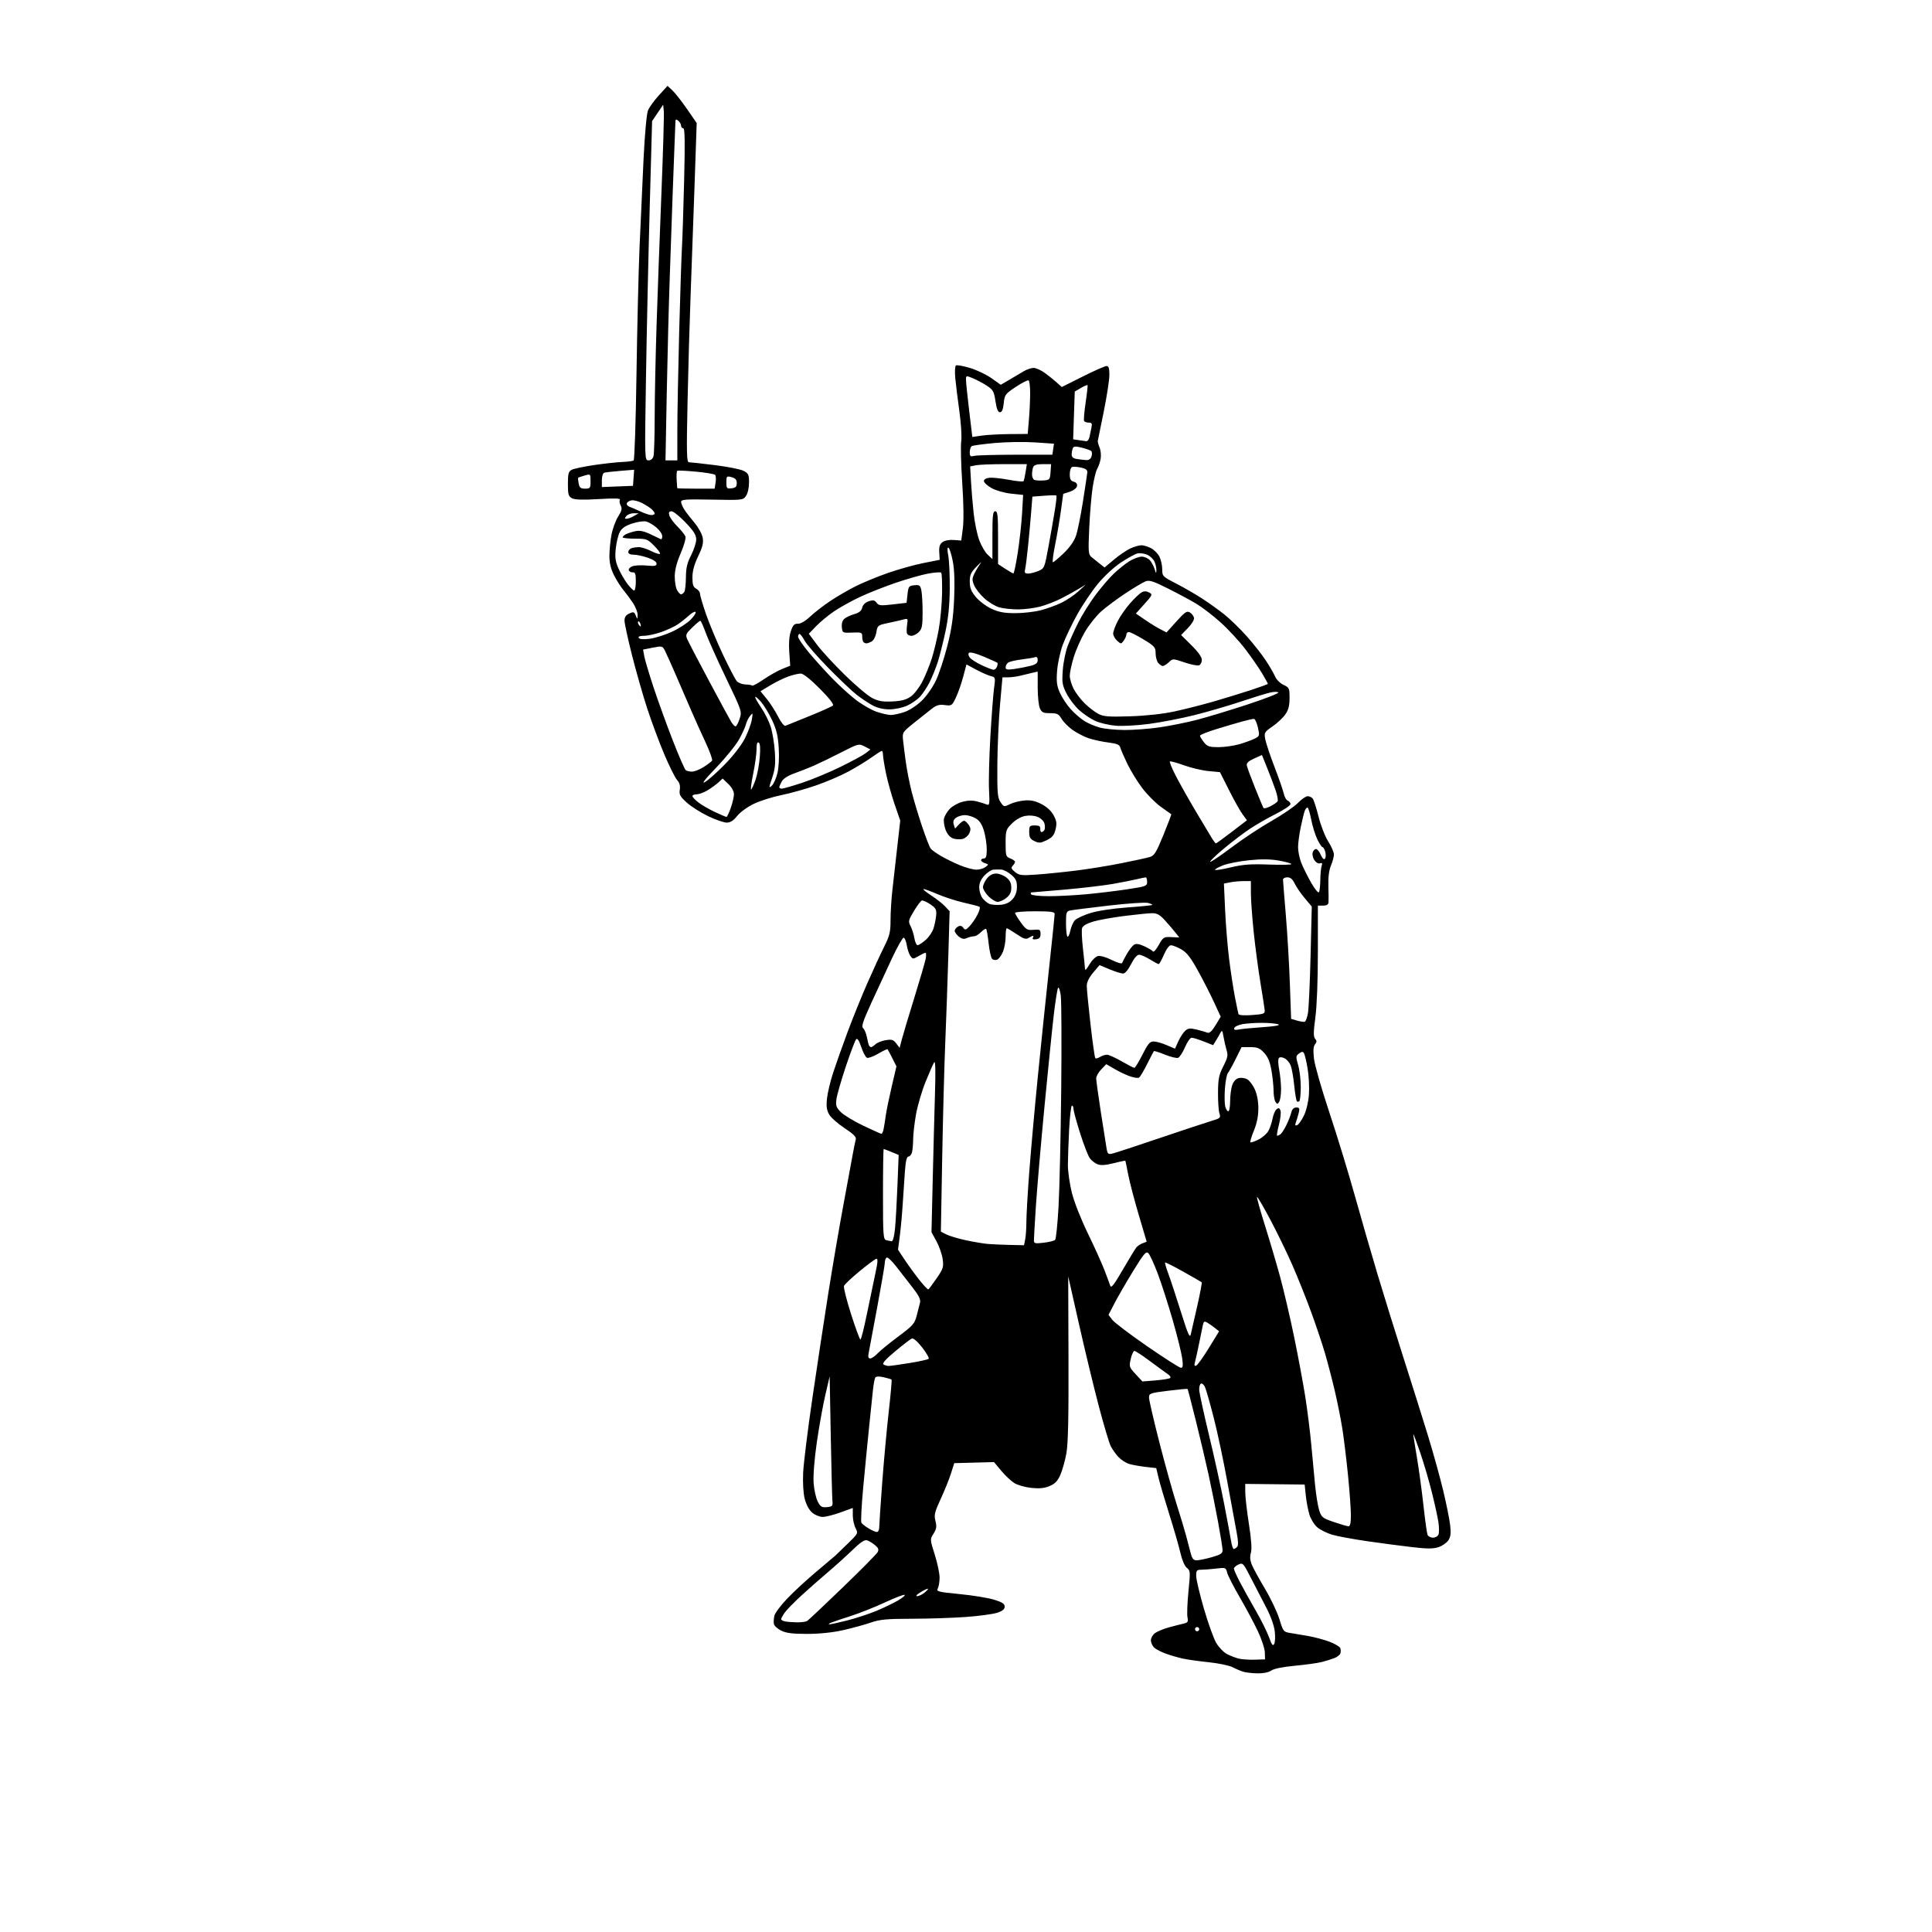 <svg version="1.1" xmlns="http://www.w3.org/2000/svg" xmlns:xlink="http://www.w3.org/1999/xlink" width="1024" height="1024" viewBox="0 0 1024 1024"><path stroke="none" fill="black" fill-rule="evenodd" d="M666.527,886.914C663.762,886.867 660.372,886.485 658.994,886.066C657.615,885.646 655.047,884.559 653.288,883.649C651.528,882.739 645.805,881.55 640.571,881.007C635.336,880.465 629.129,879.587 626.777,879.058C624.425,878.529 620.497,877.387 618.05,876.522C615.602,875.656 612.789,874.214 611.8,873.319C610.81,872.423 610.0,870.66 610.0,869.402C610.0,868.143 611.013,866.398 612.25,865.523C613.487,864.648 616.75,863.312 619.5,862.553C622.25,861.795 625.725,860.905 627.223,860.575C629.589,860.054 629.871,859.607 629.381,857.157C629.071,855.606 629.312,849.428 629.916,843.428C630.955,833.096 630.91,832.439 629.066,831.009C627.899,830.105 626.52,826.896 625.624,823.0C624.801,819.425 622.142,810.2 619.713,802.5C617.284,794.8 614.742,786.165 614.063,783.311L612.83,778.123L607.165,777.483C604.049,777.13 600.112,776.417 598.415,775.898C596.718,775.379 594.182,773.727 592.779,772.227C591.376,770.727 589.543,768.139 588.705,766.476C587.868,764.813 585.046,755.363 582.434,745.476C579.822,735.589 575.096,716.025 571.931,702.0L566.176,676.5L566.321,720.0C566.427,751.788 566.119,765.38 565.177,770.483C564.467,774.324 563.031,779.402 561.985,781.767C560.554,785.002 559.144,786.46 556.294,787.65C553.552,788.796 550.883,789.064 546.624,788.618C543.389,788.28 539.338,787.131 537.621,786.065C535.904,784.999 532.778,782.058 530.673,779.53L526.845,774.934L516.308,775.217L505.771,775.5L504.025,781.0C503.065,784.025 500.615,790.1 498.582,794.5C495.354,801.484 495.002,802.963 495.81,806.146C496.561,809.108 496.373,810.363 494.806,812.838C492.88,815.879 492.881,815.9 495.438,823.994C496.847,828.454 498.0,833.91 498.0,836.117C498,838.325 497.573,840.93 497.05,841.906C496.179,843.535 497.125,843.78 508.583,844.891C515.448,845.556 523.638,846.884 526.783,847.841C531.195,849.185 532.5,850.028 532.5,851.537C532.5,852.932 531.356,853.866 528.502,854.801C526.303,855.522 518.878,856.523 512.002,857.026C505.126,857.53 492.258,857.955 483.407,857.971C469.845,857.995 466.384,858.321 461.407,860.043C458.158,861.167 451.567,862.967 446.761,864.043C441.184,865.292 434.307,865.999 427.761,865.998C419.995,865.997 416.65,865.572 414.003,864.248C412.08,863.287 410.352,861.677 410.164,860.671C409.977,859.665 410.113,857.688 410.467,856.277C410.821,854.866 413.898,850.786 417.305,847.211C420.712,843.635 427.544,837.325 432.488,833.189C437.431,829.052 442.007,825.18 442.656,824.584C443.306,823.988 446.33,821.077 449.375,818.116C454.825,812.819 454.89,812.688 453.457,809.916C452.655,808.367 452,805.333 452.0,803.174L452.0,799.248L445.455,801.624C441.854,802.931 437.605,804.0 436.01,804.0C434.416,804.0 431.917,802.972 430.456,801.716C428.838,800.324 427.305,797.492 426.532,794.466C425.766,791.466 425.433,785.937 425.691,780.5C425.926,775.55 428.129,757.775 430.587,741.0C433.045,724.225 436.837,699.228 439.014,685.451C441.19,671.674 444.806,650.524 447.049,638.451C449.292,626.378 451.573,614.025 452.119,611.0C452.665,607.975 453.329,604.752 453.595,603.837C453.941,602.651 452.247,600.97 447.687,597.972C444.172,595.661 440.497,592.418 439.52,590.765C438.162,588.466 437.877,586.484 438.305,582.337C438.613,579.354 440.065,573.221 441.533,568.707C443.001,564.193 446.465,554.425 449.231,547.0C451.998,539.575 456.734,527.875 459.756,521.0C462.777,514.125 466.769,505.474 468.625,501.775C471.531,495.984 472,494.04 472.003,487.775C472.004,483.774 472.434,476.675 472.959,472.0C473.483,467.325 474.639,457.072 475.529,449.216L477.146,434.931L474.147,426.216C472.498,421.422 470.44,414.031 469.574,409.792C468.708,405.553 468.0,401.165 468.0,400.042C468.0,398.919 467.716,398.0 467.369,398.0C467.023,398 464.612,399.528 462.012,401.396C459.412,403.264 453.959,406.604 449.893,408.82C445.827,411.035 438.0,414.399 432.5,416.294C427.0,418.19 418.675,420.514 414.0,421.458C409.325,422.403 402.8,424.477 399.5,426.068C396.162,427.676 392.261,430.522 390.707,432.48C388.733,434.968 387.113,436 385.179,436.0C383.675,436 379.238,434.464 375.32,432.586C371.402,430.708 366.314,427.471 364.013,425.393C360.452,422.175 359.9,421.159 360.305,418.557C360.634,416.443 360.191,414.856 358.87,413.414C357.82,412.267 354.751,406.104 352.05,399.718C349.35,393.332 345.27,382.358 342.984,375.332C340.698,368.305 337.067,355.572 334.914,347.035C332.761,338.498 331,330.345 331.0,328.917C331.0,327.109 331.769,325.971 333.534,325.166C335.777,324.144 336.173,324.27 336.971,326.256C337.853,328.45 337.875,328.442 337.937,325.89C337.971,324.454 336.816,321.529 335.369,319.39C333.922,317.25 331.647,314.198 330.313,312.607C328.98,311.017 326.789,307.544 325.445,304.891C323.758,301.562 323,298.409 323,294.717C323,291.775 323.485,286.746 324.077,283.542C324.669,280.338 326.255,275.972 327.602,273.839C329.557,270.741 329.834,269.559 328.979,267.96C328.389,266.859 328.206,265.475 328.571,264.885C329.039,264.127 325.71,264.021 317.274,264.524C308.891,265.025 304.669,264.893 303.157,264.084C301.291,263.085 301,262.062 301.0,256.5C301.0,251.119 301.322,249.898 302.977,249.012C304.064,248.43 309.352,247.307 314.727,246.516C320.102,245.724 326.853,244.98 329.729,244.861C332.604,244.742 335.35,244.387 335.829,244.072C336.309,243.758 336.989,223.475 337.341,199.0C337.693,174.525 338.428,143.925 338.974,131.0C339.521,118.075 340.472,97.15 341.087,84.5C341.744,70.998 342.722,60.261 343.454,58.5C344.141,56.85 346.75,53.25 349.254,50.5L353.805,45.5L356.39,47.913C357.812,49.239 361.289,53.672 364.117,57.763L369.259,65.201L368.091,99.334C367.448,118.107 366.514,144.05 366.015,156.984C365.515,169.918 364.798,195.012 364.42,212.75C363.836,240.194 363.944,245.0 365.146,245C365.924,245 372.103,245.686 378.878,246.525C385.653,247.364 392.502,248.725 394.098,249.551C396.683,250.887 397.0,251.57 397.0,255.803C397.0,258.544 396.322,261.523 395.397,262.843C393.821,265.094 393.519,265.127 377.396,264.816C363.343,264.545 360.998,264.715 361.004,266.0C361.008,266.825 361.796,268.699 362.755,270.165C363.715,271.631 366.147,274.781 368.161,277.165C370.174,279.549 372.102,283.075 372.445,285.0C372.927,287.705 372.379,289.94 370.034,294.84C367.937,299.221 367.0,302.685 367.0,306.055C367.0,309.906 367.42,311.154 369.0,312C370.1,312.589 371.0,313.77 371.0,314.625C371,315.48 372.415,320.302 374.143,325.34C375.872,330.378 379.931,340.1 383.164,346.944C386.397,353.788 389.715,360.133 390.538,361.042C391.362,361.952 393.424,362.736 395.12,362.784C396.817,362.833 398.431,363.097 398.706,363.373C398.982,363.649 401.748,362.142 404.854,360.025C407.959,357.908 412.375,355.427 414.667,354.512L418.834,352.849L418.325,345.675C417.991,340.97 418.285,337.123 419.181,334.5C420.274,331.298 421.016,330.519 422.9,330.593C424.345,330.65 426.845,329.189 429.377,326.808C431.644,324.676 436.425,320.973 440.0,318.581C443.575,316.189 449.684,312.638 453.576,310.691C457.468,308.743 465.178,305.575 470.709,303.65C476.24,301.724 484.657,299.376 489.415,298.431L498.064,296.714L497.83,292.741C497.655,289.778 498.091,288.404 499.548,287.33C500.697,286.484 503.142,286.017 505.491,286.196L509.482,286.5L510.334,280.0C510.857,276.007 510.731,266.715 510.007,255.911C509.359,246.236 509.116,236.336 509.466,233.911C509.819,231.47 509.383,224.364 508.492,218.0C507.605,211.675 506.626,203.749 506.314,200.387C505.993,196.916 506.161,194.018 506.704,193.683C507.23,193.358 510.576,193.967 514.14,195.037C517.705,196.106 522.825,198.548 525.519,200.463L530.417,203.946L534.959,201.295C537.456,199.837 540.85,197.826 542.5,196.826C544.15,195.826 546.543,195.006 547.817,195.004C549.091,195.002 551.791,196.212 553.817,197.693C555.843,199.175 558.682,201.456 560.128,202.763L562.755,205.14L573.861,199.57C579.969,196.506 585.649,194 586.483,194C587.627,194 587.998,195.167 587.991,198.75C587.987,201.363 586.638,210.132 584.995,218.239C583.352,226.345 581.933,233.32 581.842,233.739C581.751,234.157 582.188,235.737 582.814,237.25C583.439,238.762 583.682,241.462 583.353,243.25C583.025,245.037 582.204,247.4 581.529,248.5C580.855,249.6 579.763,254.1 579.103,258.5C578.443,262.9 577.633,272.635 577.303,280.133C576.749,292.72 576.848,293.885 578.601,295.329C579.646,296.189 581.612,297.767 582.971,298.835L585.442,300.777L590.471,296.563C593.237,294.245 597.143,291.595 599.151,290.674C601.159,289.753 603.769,289 604.951,289C606.132,289 608.419,289.683 610.033,290.517C611.646,291.351 613.649,293.354 614.483,294.967C615.317,296.581 616.002,299.611 616.004,301.7C616.008,305.408 616.185,305.59 623.274,309.23C627.27,311.281 633.455,314.845 637.02,317.151C640.584,319.456 645.975,323.318 649.0,325.732C652.025,328.146 657.372,333.356 660.883,337.311C664.393,341.265 668.934,347.047 670.974,350.159C673.013,353.271 675.221,357.096 675.88,358.659C676.54,360.222 678.524,362.175 680.289,363.0C683.337,364.424 683.499,364.78 683.486,370.014C683.475,374.152 682.897,376.336 681.169,378.762C679.903,380.54 676.858,383.378 674.401,385.068C670.141,387.999 669.967,388.31 670.615,391.82C670.989,393.844 673.197,400.45 675.523,406.5C677.848,412.55 680.059,418.925 680.437,420.666C680.814,422.408 681.77,424.081 682.561,424.385C683.352,424.689 683.989,425.514 683.977,426.219C683.964,426.923 680.476,429.252 676.227,431.393C671.977,433.535 665.808,437.07 662.519,439.25C659.229,441.43 653.021,446.146 648.725,449.73C644.428,453.313 641.144,456.478 641.428,456.762C641.712,457.045 646.776,453.636 652.683,449.185C658.589,444.735 668.164,438.4 673.961,435.108C679.757,431.816 686.051,427.52 687.946,425.561C689.842,423.603 692.149,422 693.074,422C693.998,422 695.208,422.562 695.762,423.25C696.316,423.938 697.716,428.277 698.873,432.894C700.03,437.511 702.332,443.401 703.988,445.982C705.645,448.563 707.0,451.663 707.0,452.87C707.0,454.077 706.292,456.737 705.427,458.782C704.403,461.202 703.928,464.944 704.065,469.5C704.182,473.35 704.215,477.288 704.138,478.25C704.043,479.458 703.149,480.001 701.25,480.002L698.5,480.004L698.496,504.752C698.494,519.677 697.966,533.391 697.167,539.302C696.134,546.945 696.107,549.424 697.044,550.552C697.981,551.682 697.97,552.331 696.994,553.507C696.112,554.57 695.947,556.811 696.432,561.104C696.811,564.454 700.443,577.163 704.503,589.347C708.562,601.531 714.647,621.4 718.023,633.5C721.399,645.6 726.857,664.5 730.15,675.5C733.444,686.5 739.669,706.525 743.984,720.0C748.298,733.475 754.103,751.931 756.883,761.013C759.663,770.094 763.289,783.176 764.939,790.084C766.59,796.991 768.239,805.184 768.604,808.292C769.115,812.634 768.898,814.506 767.67,816.381C766.79,817.723 764.445,819.358 762.458,820.014C759.675,820.932 756.511,820.938 748.673,820.036C743.078,819.393 732.332,817.978 724.793,816.892C717.254,815.806 708.838,814.25 706.09,813.434C703.343,812.618 699.803,810.863 698.223,809.535C696.644,808.206 694.757,805.179 694.03,802.809C693.303,800.439 692.436,795.875 692.104,792.667L691.5,786.834L675.75,786.667L660,786.5L660.013,791.0C660.02,793.475 660.89,801.008 661.946,807.74C663.239,815.982 663.582,820.971 662.995,823.016C662.391,825.123 662.561,827.097 663.548,829.46C664.331,831.334 667.468,837.06 670.519,842.184C673.571,847.308 676.992,854.525 678.122,858.221C680.102,864.697 680.311,864.963 683.839,865.51C685.852,865.822 690.18,866.551 693.455,867.129C696.73,867.708 701.75,869.057 704.612,870.128C707.473,871.198 710.067,872.733 710.376,873.537C710.685,874.342 710.694,875.634 710.397,876.408C710.1,877.183 708.651,878.287 707.178,878.862C705.705,879.436 702.7,880.362 700.5,880.918C698.3,881.474 691.903,882.359 686.284,882.884C679.968,883.475 675.206,884.443 673.811,885.42C672.425,886.39 669.616,886.967 666.527,886.914zM665.0,879.669L670.5,879.5L670.392,875.815C670.332,873.787 668.617,868.612 666.58,864.315C664.542,860.017 660.234,851.974 657.005,846.443C653.777,840.912 650.817,835.119 650.428,833.57C649.741,830.831 649.582,830.771 644.611,831.369C641.8,831.706 638.263,831.987 636.75,831.991C634.314,831.999 634.0,832.372 634.0,835.262C634.0,837.056 635.829,844.818 638.065,852.512C640.3,860.205 643.243,868.41 644.603,870.744C645.964,873.079 648.523,875.742 650.289,876.662C652.055,877.582 654.85,878.673 656.5,879.087C658.15,879.5 661.975,879.762 665.0,879.669zM675.349,871.341C675.843,870.458 675.977,867.433 675.646,864.618C675.285,861.541 673.477,856.509 671.112,852.0C668.949,847.875 665.297,840.816 662.996,836.314C658.989,828.474 658.711,828.175 656.406,829.225C655.083,829.828 654.001,830.811 654.002,831.411C654.003,832.01 655.422,835.2 657.154,838.5C658.887,841.8 662.678,848.621 665.578,853.657C668.479,858.693 671.661,865.094 672.651,867.88C674.057,871.84 674.647,872.596 675.349,871.341zM635.085,864.447C635.606,864.125 635.769,863.436 635.447,862.915C635.125,862.394 634.436,862.231 633.915,862.553C633.394,862.875 633.231,863.564 633.553,864.085C633.875,864.606 634.564,864.769 635.085,864.447zM439.56,860.932C440.142,860.97 444.346,860.058 448.9,858.906C453.455,857.754 460.39,855.489 464.311,853.872C468.233,852.255 473.469,849.743 475.947,848.291C478.425,846.839 479.986,845.495 479.415,845.305C478.845,845.115 474.131,846.94 468.939,849.361C463.748,851.781 455.675,854.99 451.0,856.491C446.325,857.991 441.6,859.59 440.5,860.042C439.4,860.494 438.977,860.895 439.56,860.932zM422.0,859.869C424.475,859.924 427.087,859.597 427.805,859.142C428.523,858.686 436.997,850.706 446.637,841.407C456.277,832.108 464.604,823.693 465.14,822.707C465.895,821.32 465.594,820.478 463.808,818.985C462.539,817.924 460.66,816.771 459.633,816.423C458.249,815.955 456.174,817.329 451.633,821.722C448.26,824.984 442.35,830.311 438.5,833.559C434.65,836.806 428.35,842.364 424.5,845.91C420.65,849.455 416.715,853.513 415.757,854.928C414.798,856.342 414.01,857.805 414.007,858.177C414.003,858.549 414.788,859.059 415.75,859.311C416.712,859.562 419.525,859.813 422.0,859.869zM486.139,845.996C487.041,845.998 488.841,845.115 490.139,844.033C491.438,842.952 492.173,842.052 491.774,842.033C491.375,842.015 489.575,842.898 487.774,843.996C485.824,845.185 485.163,845.994 486.139,845.996zM634.223,827.0C635.403,827.0 638.986,826.266 642.184,825.368C646.936,824.035 647.998,823.349 647.988,821.618C647.982,820.453 646.896,813.65 645.575,806.5C644.253,799.35 641.995,788.113 640.556,781.53C639.117,774.946 636.088,762.121 633.825,753.03C631.562,743.938 629.597,736.359 629.459,736.186C629.32,736.014 624.66,736.44 619.103,737.134C609.554,738.326 609.0,738.522 609.0,740.722C609.0,742.002 611.448,752.601 614.439,764.275C617.43,775.949 621.529,790.675 623.546,797.0C625.564,803.325 627.869,810.975 628.67,814.0C629.47,817.025 630.565,821.188 631.101,823.25C631.847,826.115 632.583,827.0 634.223,827.0zM653.888,821.0C654.28,821.0 655.082,820.518 655.67,819.93C656.431,819.169 656.339,816.781 655.352,811.68C654.589,807.731 652.376,795.725 650.435,785.0C648.495,774.275 645.292,759.2 643.318,751.5C641.344,743.8 639.262,736.476 638.692,735.224C638.122,733.972 637.17,733.115 636.578,733.319C635.985,733.523 635.545,734.998 635.601,736.595C635.657,738.193 637.98,748.95 640.764,760.5C643.548,772.05 647.171,788.475 648.814,797.0C650.457,805.525 652.111,814.413 652.489,816.75C652.867,819.087 653.496,821.0 653.888,821.0zM759.5,815.0C760.757,815.0 762.075,814.247 762.428,813.326C762.781,812.406 762.784,809.593 762.435,807.076C762.085,804.559 760.508,797.325 758.93,791.0C757.353,784.675 754.507,775.0 752.607,769.5C750.707,764.0 749.118,759.793 749.076,760.151C749.034,760.508 749.871,765.908 750.937,772.151C752.002,778.393 753.574,789.869 754.431,797.653C755.287,805.437 756.264,812.524 756.601,813.403C756.938,814.281 758.243,815.0 759.5,815.0zM464.75,811.996C465.438,811.998 466.0,810.943 466.0,809.652C466.0,808.36 466.696,797.898 467.548,786.402C468.399,774.906 469.959,757.872 471.014,748.549C472.069,739.227 472.758,731.425 472.545,731.212C472.333,730.999 470.447,730.439 468.354,729.967C465.887,729.411 464.325,729.475 463.908,730.149C463.554,730.721 462.996,733.734 462.668,736.844C462.339,739.955 461.399,749.025 460.577,757.0C459.756,764.975 458.365,779.266 457.488,788.758C456.61,798.25 456.19,806.499 456.555,807.089C456.92,807.679 458.632,809.024 460.359,810.077C462.087,811.131 464.062,811.994 464.75,811.996zM714.75,808.965C715.612,808.989 716.0,807.18 716.0,803.14C716.0,799.917 715.312,790.355 714.472,781.89C713.631,773.426 712.277,762.316 711.462,757.201C710.647,752.087 708.852,743.087 707.471,737.201C706.091,731.316 703.784,722.45 702.345,717.5C700.906,712.55 697.588,702.65 694.972,695.5C692.355,688.35 687.908,677.219 685.089,670.764C682.27,664.309 676.976,653.392 673.325,646.504C669.675,639.615 666.493,634.173 666.256,634.411C666.019,634.648 667.857,641.29 670.341,649.171C672.826,657.052 676.46,669.35 678.417,676.5C680.374,683.65 683.74,698.05 685.896,708.5C688.053,718.95 690.734,733.35 691.855,740.5C692.975,747.65 694.383,758.9 694.984,765.5C695.584,772.1 696.499,781.826 697.018,787.113C697.537,792.399 698.533,798.474 699.231,800.613C700.4,804.195 701.01,804.674 707.0,806.715C710.575,807.933 714.062,808.945 714.75,808.965zM438.306,798.809C441.199,798.529 441.472,798.217 441.201,795.5C441.037,793.85 440.64,778.325 440.319,761.0L439.736,729.5L437.412,739.5C436.134,745.0 434.116,756.25 432.928,764.5C431.636,773.473 430.955,782.115 431.233,786.008C431.489,789.587 432.467,794.001 433.405,795.817C434.87,798.65 435.566,799.074 438.306,798.809zM612.252,731.657C615.965,731.36 619.485,730.818 620.075,730.454C620.732,730.048 620.247,729.18 618.823,728.212C617.546,727.344 613.29,724.241 609.368,721.317C605.445,718.393 601.796,716.0 601.26,716.0C600.723,716.0 599.849,717.913 599.316,720.25C598.391,724.313 598.506,724.669 601.924,728.349L605.5,732.198L612.252,731.657zM625.879,724.957C626.962,724.991 627.112,723.903 626.58,719.892C626.207,717.083 623.944,707.97 621.549,699.642C619.155,691.314 615.598,680.262 613.644,675.082C611.691,669.902 609.454,665.026 608.675,664.246C607.451,663.022 606.347,664.31 600.614,673.652C596.961,679.604 592.523,687.27 590.752,690.685L587.532,696.896L589.516,699.514C590.607,700.954 598.925,707.258 608.0,713.523C617.075,719.789 625.12,724.934 625.879,724.957zM471.0,723.981C471.825,723.987 476.772,723.299 481.994,722.452C487.215,721.606 491.807,720.593 492.197,720.203C492.587,719.813 491.052,717.114 488.785,714.205C486.363,711.096 484.114,709.126 483.332,709.426C482.6,709.707 478.637,712.744 474.526,716.175C469.472,720.392 467.447,722.665 468.275,723.191C468.949,723.619 470.175,723.974 471.0,723.981zM633.957,723.848C634.65,723.617 637.676,719.42 640.681,714.522L646.144,705.617L643.822,703.78C642.545,702.77 640.724,701.496 639.775,700.95C638.386,700.15 637.955,700.399 637.565,702.228C637.299,703.478 636.398,707.875 635.564,712.0C634.729,716.125 633.743,720.573 633.372,721.884C632.893,723.574 633.064,724.145 633.957,723.848zM461.246,720.0C462.019,720.0 463.742,718.827 465.076,717.394C466.409,715.96 471.36,711.916 476.079,708.406C483.891,702.594 484.767,701.598 485.882,697.262C486.556,694.643 487.353,691.528 487.653,690.34C488.046,688.784 486.918,686.542 483.627,682.34C481.112,679.128 477.221,674.124 474.98,671.22C472.739,668.316 470.477,666.205 469.953,666.529C469.429,666.853 469.0,667.998 469.0,669.073C469.0,670.148 467.184,680.809 464.964,692.764C462.744,704.719 460.684,715.737 460.385,717.25C459.999,719.203 460.248,720.0 461.246,720.0zM456.051,710.0C456.416,710.0 457.928,704.038 459.41,696.75C460.892,689.462 462.915,679.767 463.906,675.205C465.262,668.959 465.399,666.983 464.459,667.205C463.772,667.367 459.764,670.338 455.552,673.806C451.34,677.275 447.642,680.77 447.333,681.574C447.025,682.378 448.71,689.103 451.079,696.518C453.448,703.933 455.685,710.0 456.051,710.0zM631.138,707.235C631.489,705.731 633.028,698.988 634.557,692.252C636.086,685.516 637.149,679.834 636.919,679.626C636.688,679.418 632.308,676.897 627.184,674.023C622.06,671.15 617.708,668.958 617.513,669.154C617.317,669.35 618.08,671.983 619.208,675.005C620.336,678.027 623.338,687.131 625.879,695.235C629.628,707.189 630.62,709.453 631.138,707.235zM492.031,683.422C492.324,683.274 494.296,680.635 496.415,677.559C499.927,672.46 500.212,671.561 499.638,667.377C499.292,664.853 497.817,660.597 496.36,657.92L493.711,653.052L494.362,625.276C494.721,609.999 495.26,589.4 495.561,579.5C495.933,567.242 495.786,562.003 495.101,563.077C494.547,563.944 492.485,568.646 490.518,573.526C488.55,578.406 486.279,586.193 485.47,590.83C484.662,595.468 483.994,601.341 483.986,603.881C483.979,606.421 483.701,609.513 483.37,610.75C483.038,611.987 482.191,613.0 481.487,613.0C480.609,613.0 480.026,615.425 479.626,620.75C479.306,625.013 478.785,632.775 478.468,638.0C478.151,643.225 477.459,650.847 476.93,654.939L475.968,662.378L479.577,667.813C481.562,670.803 485.056,675.599 487.343,678.47C489.629,681.342 491.739,683.571 492.031,683.422zM595.13,672.93C598.461,667.194 601.688,661.891 602.302,661.146C602.915,660.401 604.396,659.42 605.591,658.965L607.765,658.139L603.527,643.819C601.195,635.944 598.692,626.35 597.962,622.5C597.233,618.65 596.56,615.38 596.467,615.232C596.374,615.085 593.59,615.659 590.279,616.507C586.035,617.594 583.514,617.766 581.731,617.088C580.34,616.559 578.466,615.085 577.568,613.813C576.669,612.541 574.373,606.588 572.467,600.585C570.56,594.582 569.0,588.844 569.0,587.835C569.0,586.826 568.619,586.0 568.154,586.0C567.689,586.0 567.016,591.737 566.658,598.75C566.301,605.763 566.006,614.227 566.004,617.56C566.002,620.892 566.935,627.417 568.078,632.06C569.282,636.95 572.83,646.001 576.513,653.577C580.009,660.769 583.98,669.544 585.336,673.077C586.692,676.61 588.089,680.369 588.439,681.43C588.936,682.937 590.403,681.073 595.13,672.93zM535.125,659.832L542.75,660.0L543.375,656.875C543.719,655.156 544,650.994 544.001,647.625C544.002,644.256 544.678,632.5 545.505,621.5C546.331,610.5 548.368,587.775 550.031,571.0C551.695,554.225 554.393,528.196 556.028,513.157C557.662,498.118 559.0,485.181 559.0,484.407C559.0,483.287 556.859,483.0 548.5,483.0C542.725,483.0 538.0,483.382 538.0,483.85C538.0,484.317 539.376,486.6 541.058,488.922C543.825,492.741 544.468,493.113 547.808,492.822C551.165,492.529 551.5,492.727 551.5,495.0C551.5,496.866 550.902,497.585 549.139,497.834C547.636,498.047 547.021,497.774 547.448,497.084C547.817,496.488 547.86,496.0 547.545,496.0C547.231,496.0 546.174,496.499 545.198,497.109C543.764,498.004 542.535,497.619 538.816,495.109C536.283,493.399 533.938,492 533.605,492.0C533.272,492.0 533.0,494.039 533.0,496.532C533.0,499.025 532.345,502.631 531.545,504.546C530.745,506.461 529.365,508.307 528.478,508.647C527.591,508.987 526.398,508.798 525.827,508.227C525.256,507.656 524.436,503.971 524.004,500.037C523.572,496.104 522.982,492.649 522.693,492.36C522.403,492.07 521.229,492.771 520.083,493.917C518.938,495.062 517.438,496.069 516.75,496.152C516.062,496.236 515.05,496.392 514.5,496.499C513.95,496.606 512.755,497.019 511.844,497.418C510.822,497.864 509.387,497.455 508.094,496.349C506.942,495.362 506.0,494.003 506.0,493.327C506.0,492.652 506.769,491.669 507.708,491.143C508.936,490.456 509.734,490.621 510.544,491.729C511.531,493.079 511.949,492.975 513.922,490.885C515.161,489.573 517.032,486.837 518.08,484.804C519.128,482.772 519.62,480.883 519.174,480.608C518.728,480.332 515.019,479.359 510.932,478.446C506.844,477.533 500.422,475.45 496.659,473.817C492.897,472.184 489.635,471.032 489.41,471.256C489.186,471.481 491.139,473.051 493.751,474.746C496.363,476.44 499.585,478.984 500.91,480.399L503.321,482.97L502.627,506.735C502.245,519.806 501.519,540.4 501.012,552.5C500.506,564.6 499.774,592.114 499.386,613.642L498.68,652.783L501.59,654.277C503.191,655.099 507.875,656.49 512.0,657.369C516.125,658.248 521.3,659.124 523.5,659.315C525.7,659.507 530.931,659.739 535.125,659.832zM553.173,658.666C556.019,658.329 558.745,657.655 559.232,657.168C559.719,656.681 560.54,648.681 561.057,639.391C561.574,630.101 562.207,602.25 562.465,577.5C562.722,552.75 562.608,530.25 562.212,527.5C561.815,524.75 561.176,522.986 560.792,523.579C560.408,524.173 559.403,530.473 558.56,537.579C557.717,544.686 555.46,566.925 553.544,587.0C551.627,607.075 549.596,630.692 549.03,639.483C548.463,648.274 548.0,656.324 548.0,657.372C548.0,659.081 548.537,659.215 553.173,658.666zM472.605,657.884C473.258,657.952 473.981,655.236 474.371,651.25C474.734,647.538 475.319,637.222 475.669,628.328L476.307,612.155L472.531,610.578C470.455,609.71 468.586,609.0 468.378,609.0C468.17,609.0 468.0,619.767 468.0,632.927C468.0,654.873 468.145,656.891 469.75,657.311C470.712,657.562 471.997,657.82 472.605,657.884zM589.797,611.361C591.284,611.001 602.4,607.351 614.5,603.249C626.6,599.147 638.891,595.081 641.813,594.213C646.845,592.719 647.083,592.5 646.313,590.068C645.866,588.656 645.532,583.675 645.571,579.0C645.631,571.789 646.056,569.693 648.374,565.177C650.667,560.711 650.951,559.344 650.138,556.677C649.605,554.93 648.866,551.713 648.497,549.529C647.908,546.041 647.701,545.798 646.791,547.529C646.222,548.613 645.131,550.504 644.367,551.731L642.979,553.962L637.952,551.981C635.188,550.892 632.323,550.0 631.586,550.0C630.849,550.0 629.269,552.273 628.074,555.05C626.879,557.828 625.243,560.353 624.439,560.662C623.635,560.97 620.491,560.214 617.452,558.981C614.414,557.748 611.773,556.91 611.583,557.119C611.393,557.329 609.776,560.425 607.99,564.0C606.203,567.575 604.282,570.794 603.72,571.152C603.158,571.511 600.97,571.195 598.858,570.45C596.747,569.705 593.07,567.953 590.688,566.557L586.356,564.019L583.678,566.814C582.205,568.352 581.001,570.485 581.003,571.555C581.004,572.625 582.117,580.7 583.476,589.5C584.835,598.3 586.204,606.966 586.52,608.757C587.04,611.71 587.347,611.953 589.797,611.361zM667.103,603.947C669.224,602.866 671.604,600.732 672.394,599.206C673.183,597.68 674.139,594.775 674.519,592.751C674.899,590.727 675.832,588.555 676.593,587.923C677.672,587.027 678.128,587.171 678.668,588.576C679.048,589.567 678.677,592.992 677.845,596.189C677.012,599.385 676.594,601.993 676.915,601.985C677.237,601.976 678.002,601.639 678.616,601.235C679.229,600.831 680.628,598.7 681.724,596.5C682.82,594.3 684.014,591.263 684.377,589.75C684.825,587.887 685.683,587.0 687.038,587.0C688.715,587.0 688.93,587.445 688.373,589.75C688.007,591.263 687.342,593.491 686.897,594.702C686.274,596.394 686.413,596.779 687.497,596.363C688.273,596.065 689.892,593.788 691.095,591.303C692.391,588.626 693.478,584.052 693.762,580.076C694.026,576.386 693.714,570.235 693.069,566.407C692.423,562.58 691.554,558.897 691.138,558.224C690.55,557.272 689.969,557.302 688.522,558.36C686.797,559.622 686.764,560.075 688.069,564.61C688.843,567.3 689.456,572.525 689.432,576.222C689.408,579.92 689.076,583.257 688.694,583.639C688.312,584.021 687.72,584.054 687.379,583.712C687.037,583.371 686.399,579.583 685.961,575.296C685.523,571.008 684.699,566.29 684.13,564.811C683.561,563.332 682.126,561.603 680.941,560.968C679.658,560.282 678.42,560.18 677.883,560.717C677.345,561.255 677.389,563.778 677.99,566.947C678.545,569.876 678.993,574.574 678.985,577.386C678.976,580.199 678.526,583.175 677.985,584.0C677.109,585.333 676.891,585.333 676.015,584.0C675.474,583.175 675.024,580.512 675.015,578.082C675.007,575.652 674.503,570.812 673.896,567.327C673.1,562.753 672.014,560.156 669.995,557.995C667.677,555.513 666.414,555.0 662.627,555.0L658.056,555.0L654.972,561.214C653.277,564.632 651.404,568.014 650.81,568.729C650.216,569.444 649.509,573.136 649.237,576.934C648.965,580.732 649.034,585 649.39,586.42C649.747,587.839 650.48,589.0 651.019,589.0C651.559,589.0 652.0,586.592 652.0,583.649C652.0,580.706 652.495,576.879 653.1,575.143C653.778,573.198 655.084,571.766 656.507,571.409C657.776,571.09 659.794,571.355 660.992,571.996C662.19,572.637 664.022,575.038 665.063,577.331C666.248,579.94 666.955,583.745 666.954,587.5C666.953,591.506 666.172,595.398 664.604,599.211C663.312,602.352 662.478,605.145 662.751,605.418C663.024,605.691 664.983,605.029 667.103,603.947zM467.171,600.951C467.539,600.978 468.078,599.763 468.367,598.25C468.656,596.737 469.175,593.475 469.521,591.0C469.866,588.525 471.27,581.703 472.64,575.839L475.132,565.179L472.943,560.839C471.739,558.453 470.605,556.333 470.422,556.129C470.24,555.924 468.015,556.973 465.478,558.46C462.942,559.946 460.268,560.933 459.537,560.653C458.806,560.372 457.437,557.82 456.494,554.982C455.367,551.588 454.442,550.158 453.793,550.807C453.251,551.349 450.804,557.779 448.357,565.095C445.91,572.41 443.657,580.224 443.351,582.459C442.868,585.977 443.176,586.909 445.647,589.418C447.216,591.012 452.55,594.248 457.5,596.609C462.45,598.97 466.802,600.924 467.171,600.951zM601.237,565.987C601.643,565.994 603.561,562.85 605.5,559.0C608.395,553.251 609.455,552.0 611.43,552.0C612.752,552.0 615.845,552.862 618.303,553.916L622.772,555.831L624.525,551.945C625.488,549.808 627.12,547.296 628.15,546.364C629.721,544.943 630.71,544.836 634.262,545.701C636.593,546.269 639.175,547.007 640.0,547.34C641.034,547.758 642.354,546.538 644.251,543.41L647.002,538.873L643.459,531.187C641.51,526.959 637.649,519.4 634.878,514.389C630.984,507.348 628.975,504.792 626.034,503.139C623.94,501.963 621.514,501.0 620.642,501.0C619.692,501.0 618.193,503.006 616.905,506.0C615.722,508.75 614.472,510.998 614.127,510.995C613.782,510.992 611.7,509.881 609.5,508.526C607.3,507.171 604.72,506.048 603.767,506.031C602.676,506.012 601.094,507.854 599.5,511.0C597.945,514.069 596.305,516.0 595.252,516.0C594.31,516.0 591.115,514.995 588.153,513.768L582.767,511.535L579.398,515.518C577.223,518.089 576.024,520.563 576.015,522.501C576.007,524.152 576.895,533.335 577.989,542.907C579.084,552.48 580.229,560.562 580.535,560.868C580.841,561.174 581.964,560.879 583.032,560.212C584.099,559.545 585.766,559.014 586.736,559.03C587.706,559.047 591.2,560.616 594.5,562.518C597.8,564.419 600.832,565.981 601.237,565.987zM461.73,555.0C462.067,555.0 463.11,554.306 464.047,553.457C464.985,552.609 467.442,551.64 469.507,551.305C472.678,550.791 473.538,551.062 475.038,553.05L476.814,555.405L477.971,550.952C478.607,548.504 481.57,538.625 484.554,529.0C487.539,519.375 490.266,510.038 490.615,508.25C490.964,506.462 490.926,505.0 490.529,505.0C490.133,505.0 488.468,505.788 486.83,506.75C483.989,508.419 483.791,508.418 482.55,506.729C481.835,505.755 480.963,503.168 480.613,500.979C480.263,498.791 479.51,497.0 478.94,497.0C478.37,497.0 475.628,501.837 472.847,507.75C470.067,513.663 465.177,524.215 461.982,531.199C457.325,541.381 456.433,544.114 457.482,544.985C458.202,545.582 459.104,547.739 459.486,549.778C459.869,551.817 460.392,553.826 460.65,554.242C460.907,554.659 461.394,555.0 461.73,555.0zM656.632,545.651C658.209,545.342 664.0,544.781 669.5,544.402C675.999,543.955 678.8,543.438 677.5,542.927C676.4,542.495 672.575,542.135 669.0,542.128C665.425,542.121 660.737,542.428 658.582,542.811C656.427,543.194 654.461,544.116 654.214,544.859C653.879,545.864 654.5,546.067 656.632,545.651zM691.5,541.574C692.05,541.444 692.838,539.349 693.252,536.919C693.666,534.488 694.289,520.8 694.636,506.5L695.267,480.5L691.5,476.0C689.429,473.525 687.035,470.038 686.182,468.25C685.091,465.966 683.941,465.0 682.315,465.0C681.042,465.0 680.009,465.562 680.021,466.25C680.032,466.938 680.705,475.375 681.516,485.0C682.326,494.625 683.288,510.943 683.653,521.263L684.317,540.025L687.409,540.917C689.109,541.408 690.95,541.703 691.5,541.574zM663.622,538.0C669.744,537.555 670.481,537.28 670.327,535.5C670.232,534.4 669.22,527.875 668.078,521.0C666.936,514.125 665.327,502.039 664.501,494.143C663.675,486.247 663.0,476.909 663.0,473.393L663.0,467.0L659.125,467.0C656.994,467.0 653.777,467.295 651.976,467.655L648.702,468.31L649.339,482.405C649.689,490.157 650.654,501.9 651.483,508.5C652.312,515.1 653.693,524.1 654.551,528.5C655.41,532.9 656.254,536.95 656.428,537.5C656.619,538.104 659.466,538.302 663.622,538.0zM575.401,514.0C575.622,514.0 576.692,512.492 577.78,510.648C578.868,508.805 580.71,507.048 581.873,506.743C583.116,506.419 586.133,507.259 589.183,508.779C592.04,510.202 594.526,510.947 594.706,510.434C594.887,509.92 596.04,507.743 597.267,505.596C598.495,503.449 600.207,501.252 601.071,500.714C602.175,500.027 603.809,500.28 606.571,501.566C608.732,502.572 610.779,503.801 611.12,504.297C611.462,504.793 612.833,503.241 614.169,500.849C616.478,496.713 616.805,496.509 620.826,496.692L625.054,496.884L623.064,494.354C621.969,492.962 619.483,490.064 617.539,487.912C614.802,484.882 613.272,484.002 610.753,484.008C608.964,484.012 602.325,484.67 596.0,485.469C589.675,486.267 582.165,487.623 579.311,488.481C576.055,489.46 573.903,490.73 573.535,491.889C573.213,492.906 573.406,497.734 573.966,502.619C574.526,507.503 574.987,512.062 574.992,512.75C574.996,513.438 575.181,514.0 575.401,514.0zM486.378,500.959C486.995,500.937 488.901,499.7 490.613,498.209C492.325,496.719 494.213,493.925 494.81,492.0C495.406,490.075 496.03,486.953 496.197,485.061C496.457,482.108 496.016,481.294 493.068,479.289C491.181,478.005 489.163,477.112 488.584,477.305C488.005,477.498 486.109,480.024 484.371,482.918C481.45,487.784 481.318,488.38 482.615,490.84C483.387,492.303 484.297,495.188 484.637,497.25C484.977,499.312 485.761,500.982 486.378,500.959zM567.268,493.375C567.699,491.299 568.789,488.785 569.691,487.789C570.592,486.794 574.293,485.061 577.915,483.94C581.814,482.733 589.758,481.524 597.391,480.976C604.482,480.467 610.465,479.868 610.688,479.645C610.911,479.423 609.876,478.935 608.388,478.561C606.9,478.188 597.542,478.83 587.592,479.988C577.641,481.147 568.487,482.307 567.25,482.566C565.204,482.995 565.0,483.611 565.0,489.352C565.0,492.825 565.334,496 565.742,496.408C566.149,496.816 566.836,495.451 567.268,493.375zM530.498,479.55C533.224,479.259 535.214,478.29 536.748,476.506C538.242,474.77 539.0,472.59 539.0,470.033C539.0,466.956 538.379,465.655 535.923,463.589C534.231,462.165 531.869,460.948 530.673,460.885C529.478,460.822 527.6,460.845 526.5,460.938C525.4,461.03 523.263,462.439 521.75,464.069C519.918,466.043 519.0,468.12 519.0,470.293C519.0,472.087 519.723,474.587 520.607,475.849C521.491,477.111 523.178,478.556 524.357,479.06C525.536,479.563 528.299,479.784 530.498,479.55zM528.788,478.0C527.72,478.0 525.531,476.685 523.923,475.077C522.315,473.469 521.0,471.28 521.0,470.212C521.0,469.144 521.933,467.084 523.073,465.635C524.428,463.912 526.112,463.0 527.938,463.0C529.474,463.0 531.916,463.933 533.365,465.073C535.276,466.576 536.0,468.067 536.0,470.5C536.0,472.933 535.276,474.424 533.365,475.927C531.916,477.067 529.856,478.0 528.788,478.0zM555.809,474.999C560.589,474.999 569.45,474.547 575.5,473.995C581.55,473.443 591.337,472.265 597.25,471.377C607.454,469.844 608.0,469.641 608.0,467.381C608.0,466.071 607.663,465.011 607.25,465.024C606.837,465.037 604.7,465.479 602.5,466.006C600.3,466.533 594.633,467.649 589.907,468.486C585.18,469.323 573.705,470.678 564.407,471.499C555.108,472.319 547.136,472.992 546.691,472.995C546.246,472.998 546.16,473.45 546.5,474.0C546.84,474.55 551.029,475 555.809,474.999zM699.072,472.884C699.439,472.29 699.76,469.395 699.787,466.45C699.813,463.505 700.126,460.177 700.483,459.054C700.969,457.524 700.765,457.153 699.669,457.573C698.836,457.893 697.566,457.218 696.714,456.002C695.893,454.83 695.449,453 695.727,451.935C696.006,450.871 696.801,450.0 697.495,450.0C698.189,450.0 699.327,451.375 700.023,453.056C700.784,454.894 701.652,455.748 702.2,455.2C702.701,454.699 702.812,453.099 702.447,451.645C702.082,450.19 701.422,449.0 700.981,449.0C700.539,449.0 699.269,447.087 698.158,444.75C697.046,442.413 695.598,437.688 694.938,434.25C694.279,430.812 693.396,428.0 692.977,428.0C692.557,428.0 691.911,428.788 691.542,429.75C691.172,430.712 690.223,434.567 689.435,438.315C688.646,442.064 688.0,446.892 688.0,449.045C688.0,451.198 688.75,454.881 689.667,457.23C690.583,459.578 692.924,464.304 694.869,467.732C696.817,471.165 698.704,473.479 699.072,472.884zM549.47,463.534C554.437,463.181 563.866,462.226 570.425,461.413C576.984,460.599 587.784,458.843 594.425,457.511C601.066,456.178 607.776,454.718 609.336,454.266C611.795,453.553 612.763,452.003 616.622,442.591C619.069,436.622 620.943,431.657 620.786,431.557C620.629,431.458 618.158,429.693 615.296,427.637C612.434,425.58 607.984,421.108 605.407,417.699C602.831,414.289 599.268,408.484 597.49,404.797C595.713,401.111 594.033,397.233 593.757,396.179C593.366,394.682 591.969,394.102 587.378,393.531C584.145,393.129 579.475,392.115 577.0,391.278C574.525,390.442 570.678,388.45 568.451,386.853C566.223,385.256 563.61,382.61 562.644,380.975C561.13,378.412 560.294,378.0 556.604,378.0C552.985,378.0 552.141,377.605 551.161,375.453C550.522,374.052 550.0,369.093 550.0,364.434L550.0,355.962L547.25,356.578C545.737,356.917 542.925,357.598 541.0,358.091C539.075,358.585 536.111,358.991 534.413,358.994L531.326,359.0L530.027,373.579C529.312,381.598 528.677,395.885 528.614,405.329C528.514,420.331 528.727,422.835 530.299,425.149C532.048,427.725 532.184,427.755 535.231,426.235C536.955,425.375 540.421,424.491 542.933,424.27C546.321,423.973 548.661,424.467 552.0,426.185C554.867,427.66 557.208,429.823 558.452,432.145C560.048,435.127 560.23,436.493 559.452,439.645C558.703,442.677 557.705,443.888 554.779,445.318C551.549,446.897 550.691,446.961 548.279,445.805C546.026,444.725 545.5,443.813 545.5,440.987C545.5,437.779 545.74,437.5 548.5,437.5C550.743,437.5 551.465,437.941 551.361,439.25C551.285,440.212 551.596,441.0 552.052,441.0C552.509,441.0 553.176,440.524 553.535,439.943C553.894,439.362 553.927,437.844 553.607,436.57C553.276,435.253 551.733,433.718 550.029,433.012C548.205,432.256 545.589,432.042 543.338,432.464C541.136,432.877 538.3,434.5 536.321,436.479C533.181,439.619 533.0,440.189 533.0,446.925C533.0,453.604 533.156,454.109 535.5,455.0C536.875,455.523 538.0,456.322 538.0,456.775C538.0,457.229 537.438,458.172 536.75,458.871C535.747,459.891 535.988,460.541 537.97,462.16C540.194,463.976 541.344,464.113 549.47,463.534zM652.25,459.748C658.904,458.16 662.863,457.867 672.713,458.235C679.431,458.485 684.72,458.357 684.468,457.949C684.216,457.541 681.143,456.708 677.64,456.098C673.249,455.333 668.407,455.285 662.056,455.942C656.988,456.466 650.853,457.655 648.421,458.583C645.989,459.512 644.0,460.597 644.0,460.995C644.0,461.393 647.712,460.832 652.25,459.748zM517.5,460.944C519.15,460.94 521.319,460.316 522.319,459.557C524.06,458.238 524.049,458.15 522.069,457.522C520.931,457.161 520.0,456.446 520.0,455.933C520.0,455.42 520.675,455.0 521.5,455.0C522.626,455.0 523.0,453.798 523.0,450.182C523.0,447.531 522.339,443.137 521.531,440.415C520.478,436.872 519.228,434.975 517.126,433.734C515.512,432.78 512.911,432.014 511.346,432.032C509.781,432.049 507.672,432.691 506.659,433.458C505.377,434.43 505.027,435.508 505.504,437.013L506.19,439.173L508.134,437.087C509.203,435.939 510.485,435.0 510.982,435.0C511.48,435.0 512.554,435.952 513.369,437.116C514.522,438.762 514.607,439.768 513.754,441.64C513.151,442.964 511.546,444.327 510.188,444.668C508.83,445.008 506.562,444.88 505.147,444.383C503.504,443.805 502.067,442.143 501.168,439.782C500.394,437.75 500.029,435.019 500.357,433.715C500.684,432.411 502.038,430.173 503.365,428.741C504.692,427.309 507.699,425.62 510.048,424.987C512.96,424.203 515.46,424.143 517.909,424.8C519.884,425.329 522.208,426.058 523.073,426.42C524.449,426.996 524.591,426.035 524.207,418.713C523.965,414.112 524.286,401.382 524.919,390.424C525.552,379.466 526.431,367.903 526.871,364.728C527.655,359.075 527.618,358.942 525.086,358.317C523.664,357.966 520.194,356.438 517.377,354.92L512.253,352.161L510.468,358.831C509.487,362.499 507.744,367.457 506.595,369.849C504.588,374.026 504.358,374.177 500.768,373.696C497.777,373.295 496.346,373.725 493.615,375.847C491.737,377.306 487.503,380.673 484.206,383.328C478.363,388.035 478.222,388.262 478.64,392.328C478.876,394.623 479.539,399.875 480.113,404.0C480.687,408.125 482.048,415.053 483.137,419.395C484.226,423.738 486.72,432.063 488.679,437.895C490.639,443.728 492.714,449.088 493.291,449.808C493.868,450.527 496.331,452.281 498.763,453.707C501.195,455.132 505.731,457.346 508.842,458.625C511.954,459.905 515.85,460.949 517.5,460.944zM644.486,447.0C644.729,447.0 648.524,444.245 652.921,440.878L660.915,434.756L658.606,431.628C657.336,429.908 654.115,424.169 651.449,418.876L646.601,409.252L640.501,408.682C637.147,408.369 631.29,406.983 627.487,405.603C623.685,404.223 620.341,403.326 620.057,403.61C619.772,403.894 621.207,407.361 623.245,411.313C625.283,415.266 630.156,423.9 634.073,430.5C637.99,437.1 641.837,443.512 642.621,444.75C643.405,445.988 644.244,447.0 644.486,447.0zM385.052,432.99C385.356,432.996 386.371,430.863 387.307,428.25C388.244,425.637 389.008,422.347 389.005,420.937C389.002,419.401 387.801,417.226 386.007,415.506L383.013,412.639L380.757,414.714C379.516,415.856 376.925,417.736 375.0,418.891C373.075,420.047 370.488,420.994 369.25,420.996C368.012,420.998 367.0,421.427 367.0,421.949C367.0,422.471 368.466,424.016 370.257,425.383C372.049,426.749 375.986,429.018 379.007,430.424C382.028,431.83 384.749,432.985 385.052,432.99zM673.307,427.357C675.063,426.457 676.791,425.27 677.147,424.718C677.503,424.166 676.994,421.417 676.015,418.607C675.037,415.798 673.025,410.499 671.545,406.832L668.853,400.164L664.676,402.049C661.699,403.393 660.595,404.446 660.832,405.717C661.015,406.698 662.966,411.994 665.169,417.486C667.372,422.978 669.385,427.814 669.644,428.232C669.902,428.651 671.55,428.257 673.307,427.357zM398.115,418.429C398.499,418.192 399.558,415.861 400.469,413.249C401.379,410.637 402.381,405.301 402.696,401.392C403.081,396.604 402.897,394.055 402.134,393.583C401.357,393.102 400.995,394.237 400.983,397.191C400.974,399.561 400.168,405.406 399.192,410.18C398.215,414.954 397.731,418.666 398.115,418.429zM409.068,416.438C410.043,415.556 411.386,412.561 412.053,409.781C412.775,406.771 413.055,401.362 412.746,396.404C412.347,390.015 411.54,386.62 409.273,381.79C407.648,378.331 405.066,374.018 403.535,372.208C402.004,370.397 400.547,369.12 400.298,369.369C400.048,369.618 401.421,372.114 403.348,374.916C405.276,377.718 407.598,382.37 408.509,385.255C409.42,388.14 410.4,394.1 410.687,398.5C411.1,404.822 410.799,407.71 409.253,412.271C407.445,417.603 407.431,417.92 409.068,416.438zM414.368,418.0C415.12,418.0 419.957,416.612 425.118,414.916C430.278,413.22 439.45,409.408 445.5,406.445C451.55,403.482 457.59,400.196 458.923,399.144L461.346,397.23L458.251,395.63C455.208,394.056 455,394.109 445.828,398.8C440.698,401.423 434.169,404.589 431.32,405.835C428.47,407.081 423.788,408.928 420.913,409.94C417.714,411.067 415.18,412.696 414.379,414.14C413.66,415.438 413.055,416.837 413.035,417.25C413.016,417.663 413.615,418.0 414.368,418.0zM373.678,414.493C375.426,413.481 380.223,409.199 384.338,404.976C388.716,400.484 393.069,394.825 394.83,391.337C396.485,388.059 398.128,383.604 398.481,381.438C399.091,377.699 399.043,377.601 397.519,379.5C396.636,380.6 395.651,382.625 395.331,384.0C395.01,385.375 393.361,388.975 391.665,392.0C389.969,395.025 384.513,401.737 379.541,406.916C373.578,413.126 371.582,415.705 373.678,414.493zM366.77,408.985C368.018,408.993 370.793,407.893 372.936,406.541C375.079,405.188 377.099,403.649 377.426,403.12C377.752,402.592 376.164,398.186 373.896,393.33C371.627,388.473 368.313,381.125 366.529,377.0C364.745,372.875 361.148,364.55 358.536,358.5C355.923,352.45 353.179,346.323 352.437,344.885C351.13,342.352 350.929,342.302 345.961,343.284L340.833,344.298L341.493,347.899C341.855,349.88 344.089,357.35 346.458,364.5C348.826,371.65 353.394,384.25 356.61,392.5C359.825,400.75 362.916,407.831 363.478,408.235C364.04,408.639 365.521,408.976 366.77,408.985zM645.891,396.0C649.051,396.0 654.081,395.276 657.068,394.391C660.056,393.507 663.679,392.175 665.121,391.433C667.634,390.138 667.699,389.896 666.702,385.541C666.131,383.044 665.176,381.005 664.582,381.012C663.987,381.018 661.25,381.634 658.5,382.379C655.75,383.125 649.562,384.947 644.75,386.428C639.938,387.909 636.0,389.483 636.0,389.926C636.0,390.368 636.933,391.916 638.073,393.365C639.882,395.665 640.875,396.0 645.891,396.0zM596.0,386.914C600.675,386.941 609.0,386.318 614.5,385.53C620.0,384.742 629.0,382.924 634.5,381.491C640.0,380.059 652.046,376.407 661.269,373.378C670.491,370.348 677.807,367.496 677.525,367.04C677.243,366.583 675.322,366.59 673.256,367.055C671.19,367.519 664.1,369.704 657.5,371.909C650.9,374.113 639.875,377.325 633.0,379.044C626.125,380.764 615.325,382.854 609.0,383.688C602.612,384.531 594.71,384.953 591.224,384.638C587.772,384.326 582.992,383.205 580.601,382.148C578.211,381.09 574.363,378.516 572.05,376.426C569.737,374.337 566.697,370.362 565.294,367.594C563.015,363.096 562.805,361.763 563.313,355.031C563.626,350.889 564.819,345.107 565.963,342.181C567.108,339.256 569.634,333.706 571.577,329.848C573.52,325.99 577.518,319.576 580.462,315.595C583.406,311.614 587.836,306.431 590.306,304.077C592.775,301.723 596.529,298.732 598.648,297.43C600.767,296.128 603.668,295.048 605.095,295.031C606.522,295.014 608.461,295.852 609.403,296.893C610.345,297.933 611.501,300.071 611.972,301.643C612.686,304.026 612.842,304.134 612.914,302.297C612.961,301.085 612.492,298.978 611.87,297.615C611.249,296.251 609.458,294.604 607.89,293.954C606.322,293.305 604.018,293.037 602.769,293.359C601.521,293.682 597.647,295.819 594.161,298.109C590.53,300.494 585.309,305.312 581.939,309.387C578.704,313.299 573.722,320.706 570.869,325.847C568.016,330.988 564.589,338.188 563.255,341.847C561.92,345.506 560.584,351.678 560.284,355.562C559.842,361.292 560.12,363.483 561.757,367.184C562.867,369.692 565.444,373.592 567.484,375.851C569.524,378.109 572.815,380.959 574.797,382.184C576.779,383.409 580.448,384.963 582.951,385.638C585.453,386.313 591.325,386.887 596.0,386.914zM389.863,385.0C390.312,385.0 391.269,383.215 391.989,381.033C393.292,377.084 393.258,376.981 384.769,359.283C380.077,349.502 375.23,338.688 373.998,335.25C372.765,331.812 371.492,329.0 371.17,329.0C370.848,329.0 368.913,330.632 366.871,332.626C363.493,335.925 363.261,336.489 364.299,338.876C364.927,340.319 370.123,350.275 375.846,361.0C381.57,371.725 386.881,381.512 387.649,382.75C388.417,383.988 389.414,385.0 389.863,385.0zM416.309,384.678C416.964,384.409 422.675,382.096 429.0,379.537C435.325,376.979 440.933,374.456 441.463,373.93C442.079,373.319 439.561,370.091 434.487,364.987C429.478,359.948 425.754,357.0 424.399,357.0C423.218,357.0 420.282,357.692 417.876,358.537C415.469,359.383 411.153,361.493 408.285,363.227L403.07,366.38L406.394,370.44C408.222,372.673 410.933,376.9 412.418,379.834C413.97,382.898 415.626,384.96 416.309,384.678zM599.0,379.654C607.361,379.386 616.241,378.42 622.328,377.117C627.734,375.96 636.959,373.628 642.828,371.935C648.698,370.241 657.663,367.497 662.75,365.835C667.837,364.174 672.0,362.651 672.0,362.451C672.0,362.252 670.632,359.768 668.961,356.933C667.289,354.098 663.272,348.299 660.034,344.045C656.797,339.792 650.852,333.367 646.824,329.769C642.796,326.17 637.025,321.749 634.0,319.944C630.975,318.139 624.253,314.531 619.063,311.927C611.32,308.042 609.186,307.359 607.175,308.124C605.827,308.636 601.074,311.466 596.612,314.413C592.15,317.359 586.357,321.665 583.738,323.981C581.119,326.297 577.217,331.186 575.068,334.846C572.919,338.506 570.225,344.585 569.08,348.355C567.936,352.126 567.0,356.531 567.0,358.145C567.0,359.759 567.919,362.88 569.041,365.081C570.164,367.282 572.857,370.804 575.025,372.909C577.193,375.013 580.437,377.489 582.234,378.411C584.958,379.809 587.741,380.015 599.0,379.654zM472.072,378.967C473.486,378.985 476.752,378.282 479.329,377.403C482.038,376.481 485.938,373.938 488.572,371.378C491.124,368.898 494.437,364.153 496.103,360.593C497.739,357.098 500.44,348.896 502.105,342.369C504.383,333.438 505.275,327.259 505.709,317.408C506.092,308.731 505.862,302.068 505.028,297.646C504.335,293.977 503.31,290.692 502.75,290.345C502.065,289.922 502.021,291.322 502.615,294.608C503.102,297.298 503.451,305.142 503.39,312.037C503.314,320.809 502.621,327.654 501.085,334.831C499.877,340.472 498.051,347.709 497.028,350.912C496.005,354.115 494.052,358.932 492.688,361.618C491.325,364.303 489.039,367.759 487.609,369.297C486.178,370.835 483.094,372.963 480.754,374.025C478.401,375.093 474.26,375.966 471.485,375.978C468.242,375.992 465.065,375.247 462.492,373.868C460.304,372.695 456.486,370.151 454.007,368.213C451.528,366.276 444.748,359.838 438.94,353.906C433.132,347.974 427.517,341.518 426.462,339.56C425.408,337.602 424.198,336.0 423.773,336.0C423.348,336.0 423.0,336.669 423.0,337.487C423.0,338.304 425.537,342.017 428.639,345.737C431.74,349.456 437.253,355.577 440.889,359.337C444.525,363.097 450.187,368.262 453.471,370.815C456.755,373.368 461.705,376.239 464.471,377.196C467.237,378.152 470.657,378.949 472.072,378.967zM473.022,371.784C477.882,371.543 480.376,370.869 482.804,369.14C484.596,367.864 487.37,364.228 488.969,361.062C490.567,357.895 492.786,352.423 493.9,348.902C495.013,345.381 496.646,338.55 497.528,333.722C498.41,328.894 499.214,320.275 499.316,314.567C499.417,308.86 499.209,303.894 498.854,303.532C498.498,303.17 495.413,303.381 491.997,304.001C488.581,304.62 480.772,306.84 474.643,308.935C468.514,311.029 459.9,314.451 455.5,316.539C451.1,318.627 445.025,322.016 442.0,324.07C438.975,326.124 434.742,329.627 432.594,331.855L428.687,335.904L433.014,341.702C435.393,344.891 442.009,352.076 447.716,357.668C453.423,363.261 459.984,368.798 462.296,369.972C465.603,371.652 467.892,372.039 473.022,371.784zM526.643,354.99C527.272,354.996 528.07,354.261 528.417,353.357C528.763,352.453 528.869,351.535 528.65,351.317C528.432,351.099 525.159,349.613 521.377,348.016C517.284,346.287 514.133,345.476 513.592,346.013C513.05,346.553 513.251,347.599 514.092,348.617C514.867,349.553 517.75,351.367 520.5,352.649C523.25,353.931 526.014,354.985 526.643,354.99zM537.75,354.549C540.362,354.176 544.188,353.433 546.25,352.897C549.061,352.167 550.0,351.405 550.0,349.854C550.0,348.534 549.514,347.972 548.657,348.301C547.918,348.585 544.655,349.139 541.407,349.532C538.158,349.925 534.938,350.696 534.25,351.246C533.562,351.795 533.0,352.916 533.0,353.736C533.0,354.943 533.904,355.098 537.75,354.549zM616.308,353.0C615.723,353.0 614.627,352.255 613.872,351.345C613.118,350.434 612.5,348.14 612.5,346.246C612.5,343.081 611.977,342.484 606.069,338.901C602.532,336.755 599.044,335.0 598.319,335.0C597.593,335.0 597.0,335.589 597.0,336.309C597.0,337.029 596.366,338.485 595.59,339.546C594.207,341.437 594.142,341.438 592.09,339.582C590.941,338.541 590.0,336.845 590.0,335.812C590.0,334.779 591.078,331.811 592.396,329.217C593.714,326.623 596.685,322.354 598.998,319.731C601.311,317.107 604.058,314.504 605.102,313.945C606.407,313.247 607.637,313.271 609.041,314.022C610.993,315.067 610.884,315.335 606.558,320.146L602.034,325.178L606.77,328.435C609.374,330.227 613.03,332.481 614.893,333.445L618.281,335.197L623.553,329.348C628.07,324.337 629.087,323.658 630.662,324.607C631.673,325.216 632.655,326.504 632.845,327.468C633.041,328.465 631.64,330.808 629.599,332.899L626.008,336.576L631.504,342.004C635.02,345.477 637.0,348.266 637.0,349.747C637.0,351.021 636.334,352.318 635.521,352.63C634.708,352.942 631.248,352.254 627.833,351.101C621.625,349.005 621.624,349.004 619.498,351.002C618.328,352.101 616.893,353.0 616.308,353.0zM459.232,341.0C458.738,341.0 458.033,340.7 457.667,340.333C457.3,339.967 457.0,338.631 457.0,337.365C457.0,335.228 456.626,335.08 451.75,335.282C446.562,335.497 446.496,335.464 446.199,332.415C446.007,330.447 446.511,328.817 447.59,327.915C448.521,327.137 450.888,326.041 452.851,325.479C455.361,324.761 456.588,323.745 456.987,322.053C457.341,320.557 458.645,319.285 460.44,318.687C462.767,317.911 463.572,318.062 464.598,319.465C465.712,320.989 466.777,321.099 473.185,320.352L480.5,319.5L481.0,315.0C481.464,310.822 481.723,310.478 484.614,310.197C487.404,309.925 487.795,310.225 488.364,313.072C488.714,314.82 489.0,320.019 489.0,324.625C489.0,331.667 488.682,333.318 487.0,335.0C485.9,336.1 484.137,337.0 483.083,337.0C482.029,337.0 480.964,336.438 480.717,335.75C480.47,335.062 480.503,332.967 480.79,331.092C481.281,327.891 481.168,327.724 478.906,328.335C477.583,328.692 473.938,329.523 470.806,330.181C465.267,331.344 465.094,331.481 464.466,335.202C464.095,337.399 463.035,339.446 461.976,340.013C460.961,340.556 459.727,341.0 459.232,341.0zM344.378,338.558C347.195,338.192 352.495,336.52 356.155,334.842C359.815,333.164 364.284,330.27 366.086,328.411C367.889,326.551 369.052,324.719 368.671,324.338C368.291,323.957 366.746,324.778 365.24,326.162C363.733,327.546 361.055,329.669 359.289,330.88C357.522,332.09 353.514,333.963 350.382,335.041C347.25,336.118 343.156,337.0 341.284,337.0C339.043,337.0 338.116,337.379 338.569,338.112C339.02,338.841 341.021,338.994 344.378,338.558zM339.528,332.0C339.753,332.0 339.671,331.306 339.345,330.457C339.019,329.608 338.538,329.128 338.276,329.39C338.014,329.652 338.096,330.347 338.459,330.933C338.821,331.52 339.302,332.0 339.528,332.0zM538.04,324.99C542.187,324.996 548.262,324.311 551.54,323.47C554.818,322.628 559.778,320.836 562.562,319.488C565.346,318.14 569.396,315.412 571.562,313.427L575.5,309.817L572.0,311.948C570.075,313.121 565.916,315.417 562.757,317.051C559.598,318.685 554.441,320.692 551.297,321.511C548.152,322.33 542.862,322.997 539.54,322.994C536.218,322.991 531.781,322.511 529.679,321.928C527.578,321.344 524.022,319.209 521.776,317.183C519.531,315.158 517.08,312.032 516.328,310.237C515.138,307.394 515.173,306.557 516.602,303.737C517.503,301.957 518.931,299.6 519.774,298.5C520.617,297.4 519.663,298.181 517.654,300.235C514.598,303.359 514.0,304.672 514.0,308.257C514.0,311.599 514.701,313.395 517.179,316.401C518.928,318.522 522.64,321.321 525.429,322.619C529.338,324.439 532.228,324.983 538.04,324.99zM360.976,315.0C361.474,315.0 362.246,314.438 362.691,313.75C363.136,313.062 363.523,309.575 363.55,306.0C363.59,300.96 364.207,298.328 366.3,294.283C367.785,291.414 369.0,287.668 369.0,285.959C369.0,283.548 367.734,281.524 363.348,276.926C360.239,273.667 356.906,271.0 355.941,271.0C354.637,271.0 354.332,271.553 354.752,273.158C355.062,274.345 356.967,276.967 358.984,278.984C361.002,281.002 362.939,283.399 363.289,284.31C363.644,285.235 362.537,289.181 360.787,293.234C358.678,298.118 357.643,302.139 357.63,305.5C357.62,308.25 358.164,311.512 358.841,312.75C359.517,313.988 360.478,315.0 360.976,315.0zM336.119,313.0C336.603,313.0 337.0,310.8 337.0,308.111C337.0,304.187 336.676,303.25 335.358,303.361C334.454,303.438 333.518,302.94 333.276,302.256C333.035,301.572 333.887,300.614 335.169,300.128C336.451,299.641 339.863,299.47 342.75,299.749C347.021,300.16 348.0,299.968 348.0,298.721C348.0,297.789 346.166,296.563 343.322,295.594C340.749,294.717 337.374,294.0 335.822,294.0C334.077,294.0 333.0,293.469 333.0,292.607C333.0,291.841 333.712,290.941 334.582,290.607C335.452,290.273 337.27,290.0 338.622,290.0C339.974,290.0 342.905,290.931 345.137,292.07C347.368,293.208 349.465,293.868 349.797,293.536C350.129,293.205 348.727,291.261 346.683,289.217C343.159,285.692 342.632,285.5 336.483,285.5C332.918,285.5 330.0,285.178 330.0,284.785C330.0,284.392 330.788,283.658 331.75,283.153C332.712,282.649 334.94,281.928 336.701,281.55C339.031,281.049 341.206,281.479 344.701,283.13C347.34,284.378 349.837,285.571 350.25,285.782C350.663,285.994 351.0,285.269 351.0,284.172C351.0,283.075 349.615,281.013 347.923,279.589C346.231,278.165 343.777,276.731 342.471,276.403C341.165,276.076 337.816,276.565 335.029,277.49C331.375,278.704 329.545,279.979 328.468,282.062C327.647,283.65 326.699,287.582 326.363,290.8C325.875,295.471 326.167,297.589 327.812,301.308C328.946,303.87 331.08,307.549 332.555,309.483C334.03,311.418 335.634,313.0 336.119,313.0zM537.111,303.941C537.447,303.974 538.504,298.938 539.46,292.75C540.415,286.562 541.439,277.183 541.735,271.907L542.274,262.314L536.003,261.658C532.465,261.288 527.94,260.013 525.617,258.732C523.353,257.483 521.5,255.795 521.5,254.98C521.5,254.066 522.646,253.391 524.5,253.215C526.15,253.058 530.777,253.554 534.783,254.317C538.788,255.08 542.259,255.39 542.496,255.007C542.733,254.623 543.226,252.44 543.591,250.155L544.256,246.0L532.253,246.0C525.651,246.0 518.89,246.272 517.227,246.605L514.203,247.209L514.661,255.355C514.912,259.835 515.552,267.449 516.082,272.275C516.613,277.102 517.941,283.44 519.034,286.361C520.126,289.281 522.141,292.723 523.51,294.01L526.0,296.349L526.0,283.674C526.0,273.075 526.246,271.0 527.5,271.0C528.762,271.0 529.0,273.221 529.0,284.985L529.0,298.971L532.75,301.427C534.812,302.777 536.775,303.909 537.111,303.941zM544.924,304.0C546.101,304.0 548.535,303.386 550.332,302.635C553.553,301.289 553.63,301.1 555.777,289.385C556.975,282.848 558.483,274.23 559.127,270.233C559.772,266.236 560.119,262.811 559.899,262.622C559.68,262.434 556.73,262.493 553.344,262.753L547.188,263.227L546.542,271.363C546.187,275.839 545.442,284.0 544.887,289.5C544.332,295.0 543.631,300.512 543.33,301.75C542.892,303.553 543.208,304.0 544.924,304.0zM558.068,298.0C558.456,298.0 561.013,295.863 563.751,293.25C566.906,290.24 569.298,286.851 570.281,284.0C571.135,281.525 572.787,273.425 573.953,266.0C575.119,258.575 576.17,251.629 576.287,250.565C576.448,249.101 575.648,248.44 573.0,247.849C571.075,247.42 568.938,247.264 568.25,247.503C567.562,247.742 567.0,249.474 567.0,251.352C567.0,253.973 567.485,254.894 569.087,255.312C570.439,255.666 571.051,256.5 570.825,257.679C570.625,258.721 568.991,259.982 567.004,260.626L563.533,261.752L562.318,270.626C561.649,275.507 560.261,283.663 559.233,288.75C558.205,293.837 557.681,298.0 558.068,298.0zM332.128,274.965C332.882,274.945 334.625,274.286 336.0,273.5L338.5,272.071L335.872,272.035C334.427,272.016 332.685,272.675 332.0,273.5C330.996,274.71 331.021,274.993 332.128,274.965zM345.25,272.999C346.212,273 347.0,272.62 347.0,272.155C347.0,271.69 346.212,270.619 345.25,269.776C344.288,268.932 342.007,267.485 340.182,266.56C338.358,265.635 335.918,265.018 334.761,265.189C333.603,265.36 332.471,266.062 332.245,266.749C332.019,267.437 332.659,268.276 333.667,268.614C334.675,268.953 337.3,270.078 339.5,271.114C341.7,272.15 344.288,272.999 345.25,272.999zM310.117,259.0C312.805,259.0 313.0,258.735 313.0,255.07C313.0,251.141 312.999,251.14 309.864,252.039C308.139,252.534 306.604,253.065 306.452,253.219C306.301,253.374 306.414,254.738 306.705,256.25C307.136,258.492 307.766,259.0 310.117,259.0zM368.887,259.0L378.773,259.0L379.279,255.75C379.558,253.963 379.444,252.133 379.028,251.685C378.611,251.236 374.072,250.476 368.942,249.995C363.813,249.513 359.334,249.294 358.99,249.506C358.646,249.719 358.482,251.83 358.627,254.197C358.772,256.563 358.915,258.613 358.945,258.75C358.975,258.887 363.449,259.0 368.887,259.0zM387.75,258.816C389.908,258.568 390.5,257.977 390.5,256.072C390.5,254.268 389.793,253.455 387.75,252.908C385.136,252.209 385.0,252.345 385.0,255.653C385.0,258.859 385.216,259.108 387.75,258.816zM327.25,257.827L335.5,257.5L335.808,253.238L336.116,248.975L328.808,249.571C324.789,249.899 320.938,250.34 320.25,250.552C319.552,250.767 319.0,252.531 319.0,254.545L319.0,258.153L327.25,257.827zM553.0,254.65C556.353,254.424 556.513,254.237 556.807,250.207L557.115,246.0L552.664,246.0C549.529,246.0 548.035,246.467 547.607,247.582C547.273,248.452 547.0,250.214 547.0,251.498C547.0,252.783 547.562,254.07 548.25,254.36C548.938,254.649 551.075,254.78 553.0,254.65zM343.722,244.0C344.997,244.0 345.994,243.153 346.37,241.75C346.701,240.512 346.983,231.175 346.996,221.0C347.009,210.825 347.457,189.0 347.992,172.5C348.527,156.0 349.685,124.5 350.565,102.5C351.446,80.5 352.016,60.925 351.833,59.0L351.5,55.5L348.561,59.835L345.621,64.171L344.352,110.335C343.653,135.726 342.766,176.188 342.38,200.25C341.679,243.88 341.683,244.0 343.722,244.0zM355.862,244.0L359.0,244.0L359.003,228.25C359.005,219.588 359.443,196.075 359.978,176.0C360.512,155.925 361.167,135.9 361.433,131.5C361.699,127.1 362.226,111.013 362.603,95.75C363.111,75.188 362.992,68.0 362.144,68.0C361.515,68.0 361.0,67.38 361.0,66.622C361.0,65.865 360.325,64.685 359.5,64C358.239,62.954 357.995,63.133 357.967,65.128C357.949,66.432 357.739,71.775 357.501,77.0C357.262,82.225 356.811,94.15 356.496,103.5C356.182,112.85 355.509,132.2 354.999,146.5C354.49,160.8 353.77,188.588 353.399,208.25L352.725,244.0L355.862,244.0zM575.683,243.85C577.102,243.948 578.098,243.265 578.532,241.899C578.899,240.744 578.816,239.456 578.349,239.038C577.882,238.619 575.615,237.819 573.31,237.26C569.893,236.431 569.017,236.513 568.56,237.703C568.252,238.507 568.0,239.997 568.0,241.015C568.0,242.268 568.89,243.002 570.75,243.284C572.263,243.513 574.482,243.768 575.683,243.85zM516.25,241.63C517.487,241.299 527.336,241.021 538.137,241.014L557.773,241.0L558.201,238.084L558.629,235.167L548.529,234.479C542.973,234.1 533.408,234.245 527.271,234.801C521.135,235.357 515.638,236.106 515.057,236.465C514.476,236.824 514.0,238.269 514.0,239.676C514.0,241.84 514.346,242.141 516.25,241.63zM575.731,233.85C576.408,233.933 577.195,232.875 577.481,231.5C577.766,230.125 578.234,227.875 578.519,226.5C578.933,224.507 578.641,224.0 577.078,224.0C576,224.0 574.884,223.621 574.597,223.157C574.311,222.694 574.674,218.306 575.403,213.407C576.133,208.508 576.587,204.334 576.412,204.13C576.237,203.927 574.643,204.609 572.868,205.645L569.642,207.529L569.216,220.188L568.791,232.847L571.645,233.274C573.215,233.508 575.054,233.768 575.731,233.85zM520.425,230.871C523.216,230.472 529.821,230.113 535.103,230.073L544.707,230.0L545.353,222.349C545.709,218.141 546.0,211.868 546.0,208.408C546.0,204.949 545.632,201.89 545.182,201.612C544.731,201.334 541.694,202.875 538.432,205.037C532.797,208.77 532.475,209.206 532.0,213.734C531.649,217.082 531.054,218.5 530.0,218.5C528.939,218.5 528.245,216.799 527.626,212.682C526.851,207.518 526.346,206.597 523.126,204.476C521.132,203.163 517.812,201.387 515.75,200.531C512.063,198.999 512,199.011 511.992,201.237C511.987,202.481 512.741,209.822 513.667,217.548L515.35,231.597L520.425,230.871z"/></svg>